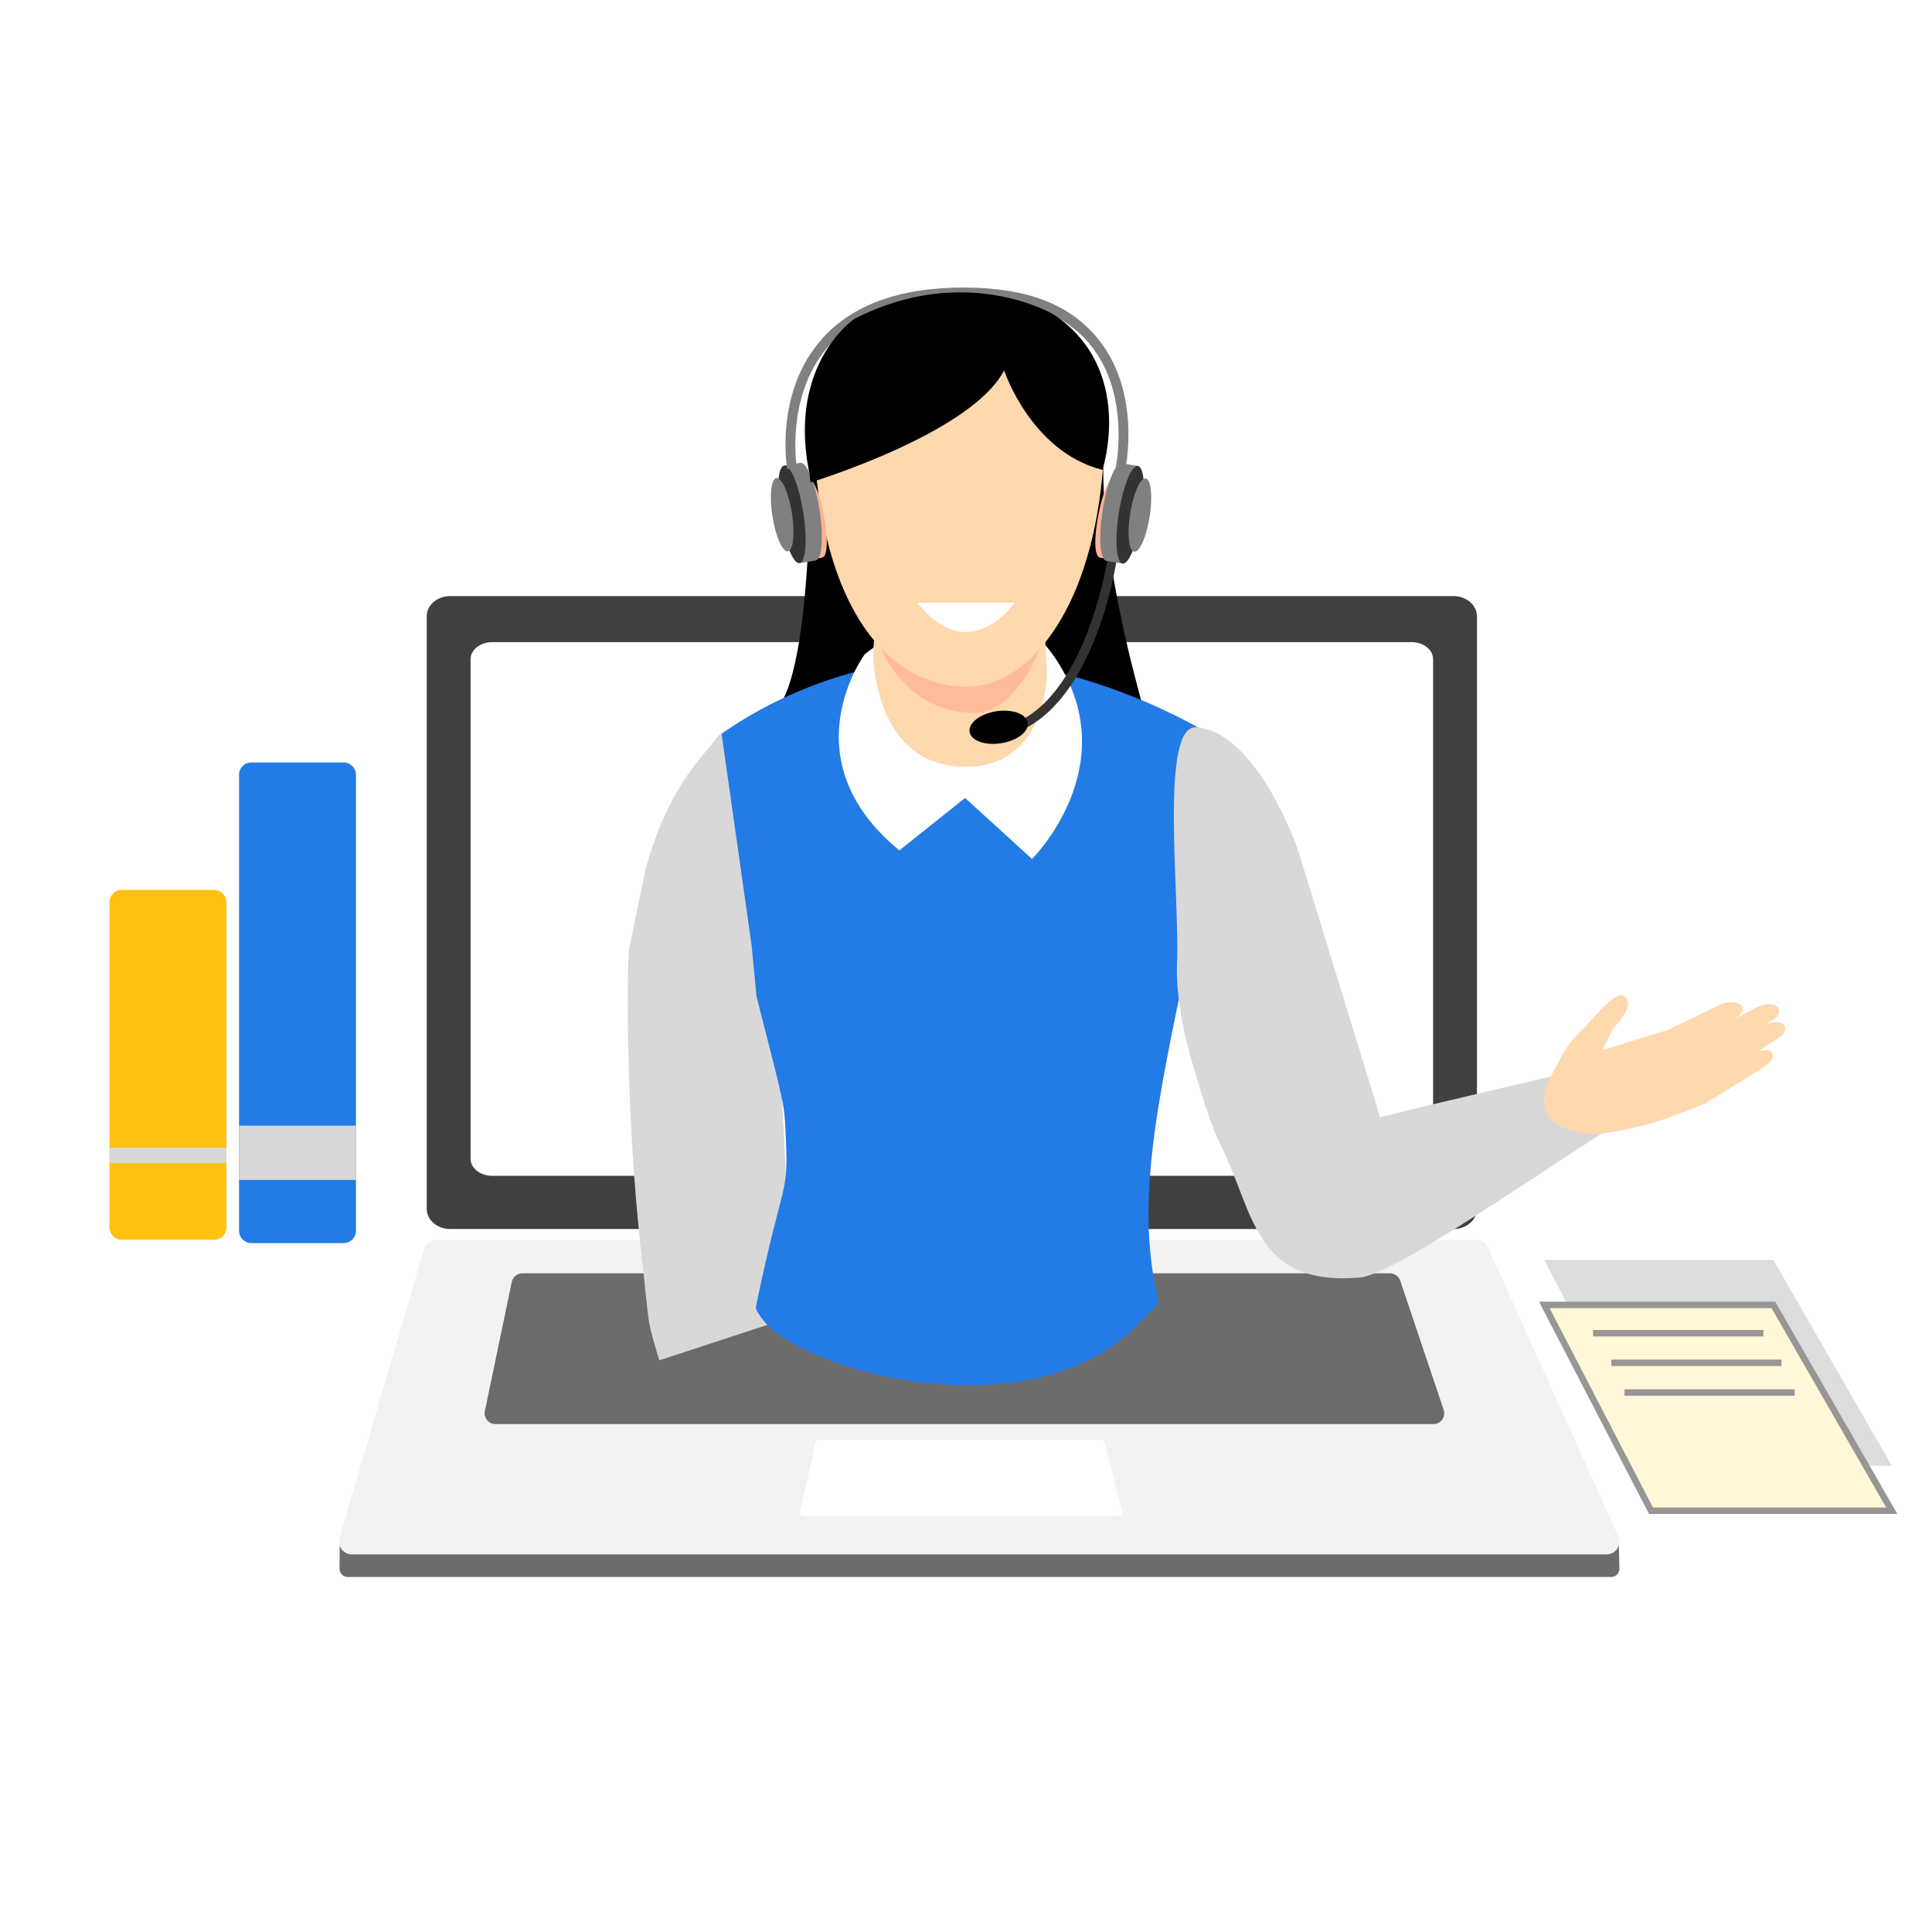 <svg width="300" height="300" viewBox="0 0 300 300" fill="none" xmlns="http://www.w3.org/2000/svg">
<g clip-path="url(#clip0_98_13)">
<path d="M300 0H0V300H300V0Z" fill="white"/>
<path d="M53.37 118.4H39.02C37.971 118.4 37.12 119.251 37.12 120.3V191.13C37.12 192.179 37.971 193.03 39.02 193.03H53.37C54.419 193.03 55.27 192.179 55.27 191.13V120.3C55.27 119.251 54.419 118.4 53.37 118.4Z" fill="#237BE5"/>
<path d="M33.25 138.19H18.9C17.851 138.19 17 139.041 17 140.09V190.61C17 191.659 17.851 192.51 18.9 192.51H33.25C34.299 192.51 35.15 191.659 35.15 190.61V140.09C35.15 139.041 34.299 138.19 33.25 138.19Z" fill="#FFC010"/>
<path d="M55.27 174.79H37.12V183.22H55.27V174.79Z" fill="#D8D8D8"/>
<path d="M17 178.2H35.15V180.59H17V179.01" fill="#D8D8D8"/>
<path d="M239.8 195.64H275.37L293.76 227.61H256.37L239.8 195.64Z" fill="#DDDDDD"/>
<path d="M239.8 202.63H275.37L293.76 234.59H256.37L239.8 202.63Z" fill="#FFF7D7" stroke="#969696" stroke-miterlimit="10"/>
<path d="M247.37 207.02H273.81" stroke="#969696" stroke-miterlimit="10"/>
<path d="M252.25 216.23H278.68" stroke="#969696" stroke-miterlimit="10"/>
<path d="M250.2 211.62H276.63" stroke="#969696" stroke-miterlimit="10"/>
<path d="M66.26 187.69V95.7C66.26 93.97 67.89 92.56 69.9 92.56H225.7C227.71 92.56 229.34 93.97 229.34 95.7V187.7C229.34 189.43 227.71 190.84 225.7 190.84H69.9C67.89 190.84 66.26 189.43 66.26 187.7V187.69Z" fill="#404040"/>
<path d="M52.74 239.42C52.76 240.69 52.74 242.4 52.72 243.57C52.71 244.29 53.28 244.87 54 244.87H250.18C250.9 244.87 251.48 244.28 251.46 243.56L251.35 239.12C251.33 238.43 250.77 237.87 250.07 237.87C234.15 237.89 70.46 238.11 54.02 238.13C53.31 238.13 52.73 238.71 52.74 239.42Z" fill="#6B6B6B"/>
<path d="M67.76 192.56H229.24C230.03 192.56 230.75 193.02 231.07 193.74L251.28 238.53C251.88 239.86 250.91 241.37 249.45 241.37H54.65C53.31 241.37 52.34 240.08 52.72 238.8L65.83 194.01C66.08 193.15 66.87 192.56 67.76 192.56Z" fill="#F2F2F2"/>
<path d="M73.07 179.93V102.36C73.07 100.9 74.57 99.71 76.41 99.71H219.19C221.03 99.71 222.53 100.9 222.53 102.36V179.93C222.53 181.39 221.03 182.58 219.19 182.58H76.41C74.57 182.58 73.07 181.39 73.07 179.93Z" fill="white"/>
<path d="M81.12 197.72H215.83C216.55 197.72 217.2 198.18 217.43 198.87L224.17 218.91C224.54 220 223.73 221.13 222.57 221.13H76.939C75.87 221.13 75.07 220.15 75.29 219.1L79.469 199.06C79.629 198.28 80.32 197.72 81.12 197.72Z" fill="#6B6B6B"/>
<path d="M127.23 223.55H170.96C171.22 223.55 171.45 223.73 171.52 223.98L174.21 234.74C174.3 235.1 174.03 235.45 173.65 235.45H124.78C124.41 235.45 124.14 235.11 124.22 234.75L126.67 223.99C126.73 223.73 126.96 223.54 127.23 223.54V223.55Z" fill="white"/>
<path d="M102.38 211.23C100.32 204.38 100.93 206.46 99.57 194.47C97.18 173.5 97.32 150.88 97.69 147.41C97.71 147.2 100.19 135.19 100.24 134.98C103.72 122.36 108.54 118.25 111.41 114.42C112.22 113.34 113.54 112.78 114.87 112.96L128.52 114.81C130.73 115.11 132.17 117.28 131.6 119.43L125.62 141.76L122.38 153.81C122.15 154.65 121.62 155.36 120.92 155.88C120.7 156.05 120.53 156.3 120.56 156.69C122.67 188.61 122.21 193.49 122.67 195.23C124.24 201.28 124.75 198.72 125.69 203.58" fill="#D8D8D8"/>
<path d="M125.77 64.73C125.77 64.73 126.97 108.59 119.12 111.26L178.06 111.78C176.92 107.69 169.12 81.72 171.92 64.72H125.77V64.73Z" fill="black"/>
<path d="M186.19 140.72C185.84 142.57 185.43 144.5 184.93 146.52C184.81 147.08 184.64 147.64 184.52 148.2C179.29 172.89 176.31 187.49 179.95 202.34C179.95 202.34 183.05 199.21 176.39 205.96C175.87 206.5 175.3 207.01 174.74 207.47C159.82 220.12 132.58 214.78 121.85 207.84C120.26 206.82 119.03 205.74 118.28 204.7C118.16 204.55 118.07 204.43 117.99 204.29C117.68 203.8 117.29 203.31 117.39 202.85C121.78 181.66 122.53 186.44 121.95 175.18C121.76 171.43 121.73 171.31 117.48 154.76L116.71 146.79L112.05 113.98C112.05 113.98 127.09 102.31 147.99 102.31C168.89 102.31 187.3 113.69 187.3 113.69C187.3 113.69 189.36 123.86 186.19 140.73V140.72Z" fill="#237BE5"/>
<path d="M134.26 101.62C134.26 101.62 122.31 117.8 139.65 132.05L149.86 123.91L160.25 133.38C160.25 133.38 174.6 119.18 164.28 102.84C153.35 85.54 134.25 101.62 134.25 101.62H134.26Z" fill="white"/>
<path d="M137.39 74.34L135.59 101.31C135.59 101.31 135.4 119.07 149.97 119.07C162.57 119.07 162.57 104.6 162.57 104.6L161.08 74.35H137.4L137.39 74.34Z" fill="#FFD8AE"/>
<g style="mix-blend-mode:multiply" opacity="0.75">
<path d="M149.63 55.88C149.63 55.88 133.22 53.06 133.07 78.79C132.94 100.67 140.18 110.74 151.58 110.69C157.21 110.67 164.98 100.67 164.78 80.43C164.59 61.73 159.32 55.69 149.64 55.89L149.63 55.88Z" fill="#FFB294"/>
</g>
<path d="M149.87 45.49C149.87 45.49 124.01 42.25 126.58 72.14C128.87 98.88 141.01 107.49 151.5 106.54C159.35 105.83 169.03 95.78 171.15 74.07C173.27 52.35 163.49 45.27 149.87 45.49Z" fill="#FFD8AE"/>
<path d="M127.36 77.6C128.35 81.11 128.88 86.13 127.73 86.56C125.14 87.54 123.79 82.74 122.8 79.23C121.81 75.72 122.08 72.73 123.26 72.4C124.44 72.07 126.38 74.08 127.36 77.59V77.6Z" fill="#FFB294"/>
<path d="M171.1 77.6C170.11 81.11 169.58 86.13 170.73 86.56C173.32 87.54 174.67 82.74 175.66 79.23C176.65 75.72 176.38 72.73 175.2 72.4C174.02 72.07 172.08 74.08 171.1 77.59V77.6Z" fill="#FFB294"/>
<path d="M127.25 79.17C127.91 83.35 127.65 86.87 126.67 87.02C125.69 87.17 124.37 83.9 123.71 79.72C123.05 75.54 123.31 72.02 124.29 71.87C125.27 71.72 126.59 74.99 127.25 79.17Z" fill="#808080"/>
<path d="M125.74 79.87L124.3 71.87L121.78 72.29L124.16 87.45L126.68 87.02L125.74 79.87Z" fill="#808080"/>
<path d="M124.73 79.59C125.39 83.77 125.13 87.29 124.15 87.44C123.17 87.59 121.85 84.32 121.19 80.14C120.53 75.96 120.79 72.44 121.77 72.29C122.75 72.14 124.07 75.41 124.73 79.59Z" fill="#333333"/>
<path d="M122.97 79.69C123.46 82.83 123.19 85.48 122.35 85.61C121.51 85.74 120.44 83.3 119.94 80.16C119.45 77.02 119.72 74.37 120.56 74.24C121.4 74.11 122.47 76.55 122.97 79.69Z" fill="#808080"/>
<path d="M174.7 73.05L173.23 72.73C173.26 72.62 175.62 61.39 169.39 53.65C165.39 48.68 158.73 46.16 149.59 46.16C139.95 46.16 132.84 48.79 128.45 53.98C121.96 61.66 123.71 72.49 123.73 72.6L122.24 72.85C122.16 72.38 120.35 61.25 127.29 53.02C131.97 47.47 139.47 44.65 149.59 44.65C159.71 44.65 166.28 47.36 170.57 52.71C177.25 61.02 174.81 72.56 174.7 73.05Z" fill="#808080"/>
<path d="M156.7 114.09L156.31 112.74C168.73 109.12 172.05 86.47 172.08 86.24L173.47 86.44C173.33 87.41 169.99 110.23 156.7 114.1V114.09Z" fill="#333333"/>
<path d="M159.58 112.22C159.8 113.59 157.95 115.02 155.46 115.41C152.97 115.8 150.77 115.01 150.56 113.64C150.35 112.27 152.19 110.84 154.68 110.45C157.17 110.06 159.37 110.85 159.58 112.22Z" fill="black"/>
<path d="M171.21 79.24C170.55 83.42 170.81 86.94 171.79 87.09C172.77 87.24 174.09 83.97 174.75 79.79C175.41 75.61 175.15 72.09 174.17 71.94C173.19 71.79 171.87 75.06 171.21 79.24Z" fill="#808080"/>
<path d="M172.719 79.94L174.159 71.94L176.679 72.36L174.299 87.51L171.779 87.09L172.719 79.94Z" fill="#808080"/>
<path d="M173.729 79.66C173.069 83.84 173.329 87.36 174.309 87.51C175.289 87.66 176.609 84.39 177.269 80.21C177.929 76.03 177.669 72.51 176.689 72.36C175.709 72.21 174.389 75.48 173.729 79.66Z" fill="#333333"/>
<path d="M175.49 79.75C175 82.89 175.27 85.54 176.11 85.67C176.95 85.8 178.02 83.36 178.52 80.22C179.01 77.08 178.74 74.43 177.9 74.3C177.06 74.17 175.99 76.61 175.49 79.75Z" fill="#808080"/>
<path d="M250.8 174.65C233.9 185.54 216.14 197.97 211.07 198.38C194.46 199.75 194.74 187.87 189.35 177.41C187.71 174.22 184.81 163.9 184.81 163.9C184.81 163.9 182.51 156.02 182.76 149.61C183.24 139.43 179.98 112.42 185.8 112.93C195.28 113.75 201.52 131.87 201.52 131.87L214.31 173.48C225.91 170.58 248.32 165.44 248.32 165.44C244.97 177.09 247.77 170.3 247.77 170.3" fill="#D8D8D8"/>
<path d="M125.84 74.91C125.84 74.91 150.77 67.37 155.92 57.52C155.92 57.52 160.08 70.15 171.19 72.96C171.19 72.96 176.34 57.32 163.6 48.83C163.6 48.83 149.89 40.65 132.65 49.53C132.65 49.53 125.71 54.19 125.03 65.12C124.87 67.64 125.05 70.49 125.72 73.69" fill="black"/>
<path d="M142.45 93.59H157.54C157.54 93.59 150.51 103.82 142.45 93.59Z" fill="white"/>
<path d="M241.2 166.45C241.2 166.45 235.2 175.62 248.03 176.14C248.03 176.14 252.49 175.57 256.53 174.38C260.58 173.19 265.03 171.21 265.03 171.21L274.16 165.53C276.31 163.92 275.16 162.38 272.9 163.37L276.22 161.09C278.24 160.04 277.02 157.75 274.21 159.1L275.41 158.31C277.3 156.83 275.88 155.04 272.81 156.41L262.81 161.7L269.51 158.15C271.91 156.5 270.05 154.82 267.03 156.03L259.11 159.88L248.8 163.07L250.49 159.69C250.49 159.69 254.14 156.19 252.28 154.74C250.66 153.67 247.86 157.86 245.32 160.25C243.26 162.3 242.66 163.65 241.2 166.44V166.45Z" fill="#FFD8AE"/>
</g>
<defs>
<clipPath id="clip0_98_13">
<rect width="300" height="300" fill="white"/>
</clipPath>
</defs>
</svg>
